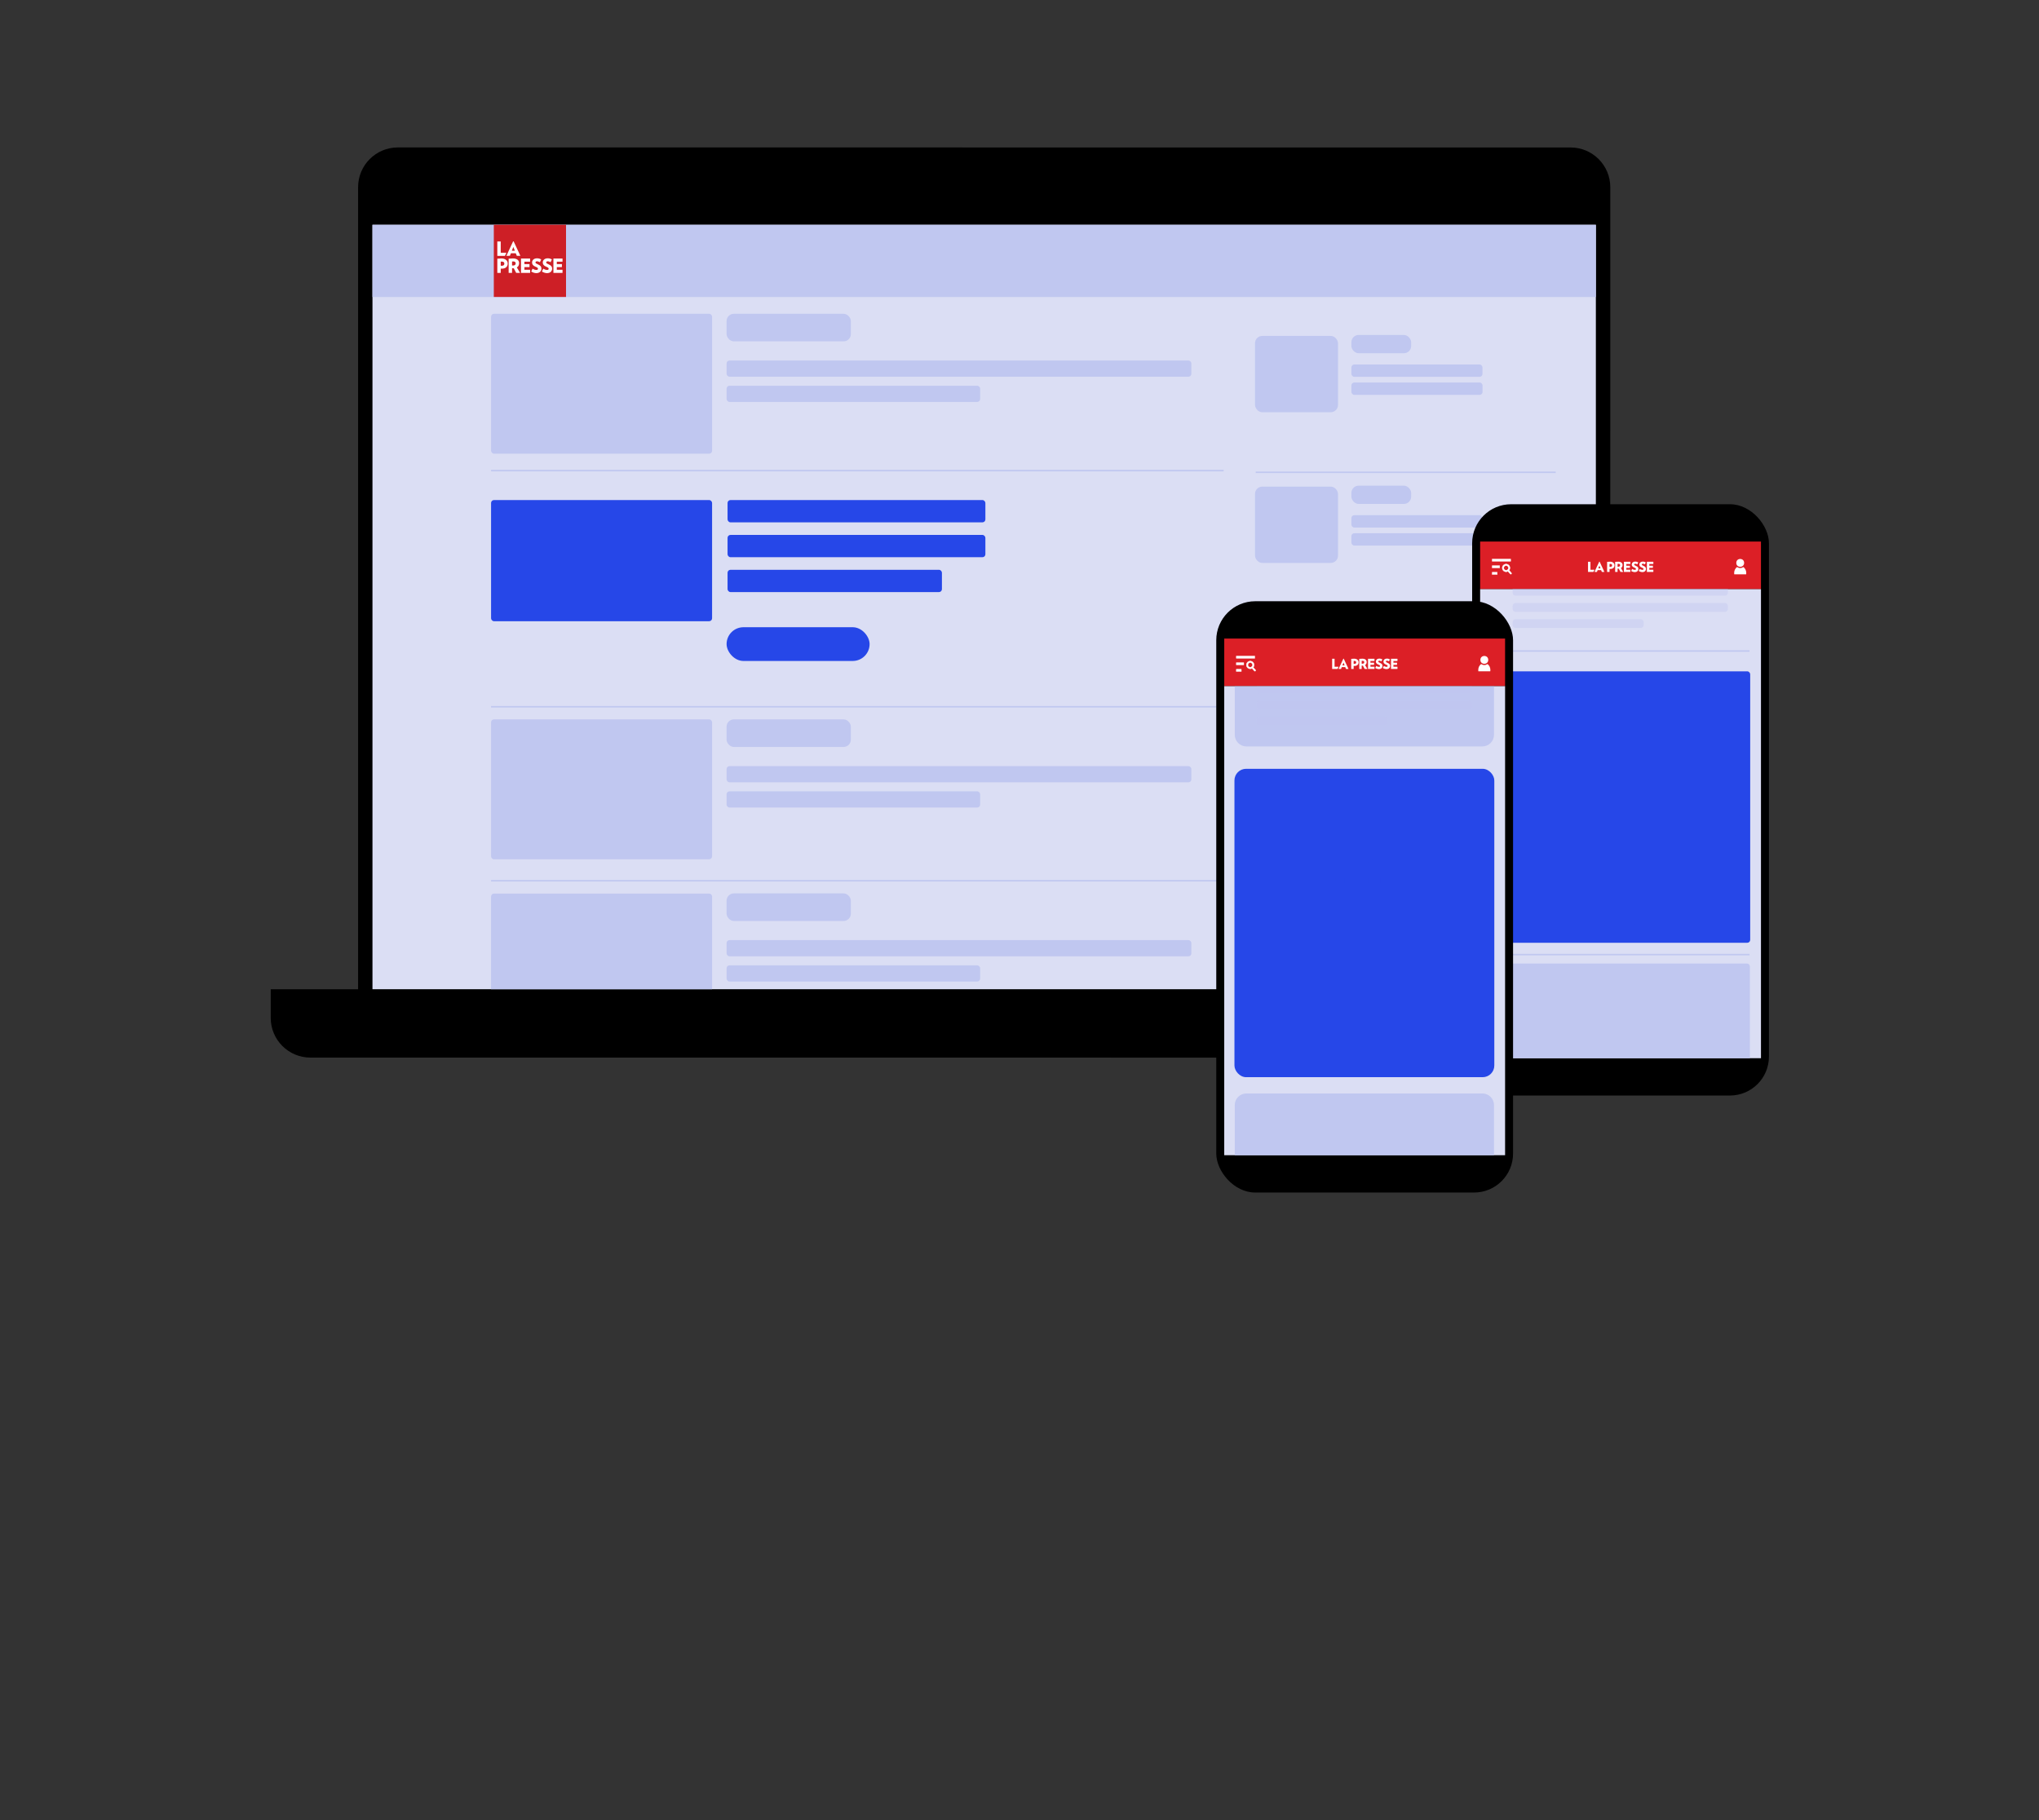 <?xml version="1.0" encoding="UTF-8"?><svg xmlns="http://www.w3.org/2000/svg" viewBox="0 0 2800 2500"><rect x="0" y="0" width="2800" height="2500" fill="#333333" stroke="none"/><g style="isolation:isolate;"><g id="DEVICES"><path d="m2331.13,1358.91h-119.89s.03-1074.47.03-1074.47c0-.2.01-.41.01-.61v-26.72c0-30.13-24.43-54.56-54.56-54.56l-1610.41-.04c-30.13,0-54.56,24.43-54.56,54.56v26.72c0,.21,0,.41.01.61l-.03,1074.37h-119.98s0,12.6,0,12.6v26.72c0,30.13,24.43,54.56,54.56,54.56l1850.34.05c30.13,0,54.56-24.43,54.56-54.56v-26.72s-.08-12.52-.08-12.52Z" style="stroke-width:0px;"/><rect x="511.48" y="308.74" width="1680" height="1050" style="fill:#dbdef4; stroke-width:0px;"/><rect x="511.47" y="308.8" width="1680" height="1050" style="fill:none; stroke-width:0px;"/><rect x="511.47" y="308.8" width="1680" height="99.16" style="fill:#c0c7f0; stroke-width:0px;"/><rect x="678.11" y="308.72" width="99.16" height="99.16" style="fill:#cd1f26; stroke-width:0px;"/><path d="m753.44,363.09c-2.4-1.02-3.39-1.44-3.39-2.68,0-.73.59-1.5,2.24-1.5,1.2,0,2.71.64,3.72,1.24l.07.04.03-.07,1.76-3.78-.06-.03c-1.16-.69-3.07-1.52-5.53-1.52-4.78,0-6.95,2.96-6.95,5.71s1.53,4.54,4.68,5.81c2.93,1.18,3.44,1.86,3.44,2.84,0,1.05-.76,1.63-2.14,1.63-1.68,0-3.63-.65-5.2-1.73l-.07-.05-.04.08-1.77,3.8-.03.06.05.04c2,1.32,4.72,2.18,6.92,2.18s4.03-.65,5.29-1.89c1.12-1.1,1.74-2.62,1.74-4.27,0-1.36-.32-2.41-1.02-3.32-.75-.97-1.98-1.81-3.77-2.57" style="fill:#fff; fill-rule:evenodd; stroke-width:0px;"/><polygon points="772.38 355.1 759.95 355.1 759.95 374.83 772.46 374.83 772.46 370.54 764.62 370.54 764.62 366.87 771.62 366.87 771.62 362.77 764.62 362.77 764.62 359.42 772.46 359.42 772.46 355.1 772.38 355.1" style="fill:#fff; fill-rule:evenodd; stroke-width:0px;"/><polygon points="727.89 355.1 715.45 355.1 715.45 374.83 727.97 374.83 727.97 370.54 720.13 370.54 720.13 366.87 727.12 366.87 727.12 362.77 720.13 362.77 720.13 359.42 727.97 359.42 727.97 355.1 727.89 355.1" style="fill:#fff; fill-rule:evenodd; stroke-width:0px;"/><polygon points="693.37 351.42 693.41 351.42 693.43 351.37 695.36 347.23 695.41 347.13 687.61 347.13 687.61 331.69 682.93 331.69 682.93 351.42 693.37 351.42" style="fill:#fff; fill-rule:evenodd; stroke-width:0px;"/><path d="m714.55,351.31l-9.19-19.74-.02-.04h-.71l-.02.04-9.19,19.74-.05.11h4.78l.02-.05,1.45-3.51h6.64l1.45,3.51.02.05h4.88l-.05-.11Zm-11.7-6.84l2.09-5.3,2.07,5.3h-4.16Z" style="fill:#fff; fill-rule:evenodd; stroke-width:0px;"/><path d="m694.95,356.99c-1.55-1.32-3.8-2.02-6.51-2.02-1.62,0-3.45.11-5.44.32h-.07v19.54h4.68v-5.85c.09,0,.17,0,.25.01.45.02.83.04,1.35.04,4.93,0,7.99-2.69,7.99-7.02,0-2.03-.78-3.77-2.25-5.02m-5.98,8.04c-.43,0-.72-.03-1.36-.05v-5.58c.69-.08,1.09-.11,1.68-.11,2.24,0,3.28,1.23,3.28,2.81,0,1.9-1.2,2.94-3.6,2.94" style="fill:#fff; fill-rule:evenodd; stroke-width:0px;"/><path d="m709.75,367.37c1.98-1.21,3.11-3.33,3.11-5.83,0-4.17-3.12-6.57-8.55-6.57-2.02,0-3.8.1-5.76.32h-.07v19.54h4.68v-6.41c.12,0,.23.01.34.02.42.02.76.03,1.27.03.25,0,.48,0,.73-.02l3.31,6.34.02.04h5.32l-.07-.11-4.33-7.35Zm-5.15-2.66c-.53,0-.85-.03-1.44-.08v-5.4c.64-.11,1.07-.13,1.76-.13,1.95,0,3.22.96,3.22,2.59,0,1.98-1.39,3.02-3.54,3.02" style="fill:#fff; fill-rule:evenodd; stroke-width:0px;"/><path d="m738.74,363.09c-2.4-1.02-3.39-1.44-3.39-2.68,0-.73.59-1.5,2.24-1.5,1.2,0,2.71.64,3.72,1.24l.07.04.03-.07,1.76-3.78-.06-.03c-1.16-.69-3.07-1.52-5.53-1.52-4.78,0-6.95,2.96-6.95,5.71s1.53,4.54,4.68,5.81c2.93,1.18,3.44,1.86,3.44,2.84,0,1.05-.76,1.63-2.14,1.63-1.68,0-3.63-.65-5.2-1.73l-.07-.05-.04.08-1.77,3.8-.03.06.05.04c2,1.32,4.72,2.18,6.92,2.18s4.03-.65,5.29-1.89c1.12-1.1,1.74-2.62,1.74-4.27,0-1.36-.32-2.41-1.02-3.32-.75-.97-1.98-1.81-3.77-2.57" style="fill:#fff; fill-rule:evenodd; stroke-width:0px;"/><path d="m678.34,1227.37h295.52c2.21,0,4,1.79,4,4v127.42h-303.52v-127.42c0-2.21,1.79-4,4-4Z" style="fill:#c0c7f0; stroke-width:0px;"/><rect x="674.34" y="686.85" width="303.52" height="166.41" rx="4" ry="4" style="fill:#2647e8; stroke-width:0px;"/><rect x="999.1" y="686.85" width="354.05" height="30.61" rx="4" ry="4" style="fill:#2647e8; stroke-width:0px;"/><rect x="999.1" y="734.74" width="354.05" height="30.61" rx="4" ry="4" style="fill:#2647e8; stroke-width:0px;"/><rect x="999.1" y="782.64" width="294.37" height="30.61" rx="4" ry="4" style="fill:#2647e8; stroke-width:0px;"/><rect x="997.77" y="861.51" width="196.38" height="46.35" rx="23.17" ry="23.17" style="fill:#2647e8; stroke-width:0px;"/><line x1="1680.34" y1="1209.76" x2="674.34" y2="1209.76" style="fill:none; stroke:#c0c7f0; stroke-miterlimit:10; stroke-width:2px;"/><line x1="1680.34" y1="646.43" x2="674.34" y2="646.43" style="fill:none; stroke:#c0c7f0; stroke-miterlimit:10; stroke-width:2px;"/><line x1="2136.34" y1="648.76" x2="1724.34" y2="648.76" style="fill:none; stroke:#c0c7f0; stroke-miterlimit:10; stroke-width:2px;"/><rect x="674.34" y="430.99" width="303.52" height="192.16" rx="4" ry="4" style="fill:#c0c7f0; stroke-width:0px;"/><rect x="997.77" y="495.18" width="638.24" height="22.23" rx="4" ry="4" style="fill:#c0c7f0; stroke-width:0px;"/><rect x="997.77" y="529.84" width="348.2" height="22.23" rx="4" ry="4" style="fill:#c0c7f0; stroke-width:0px;"/><rect x="997.77" y="430.99" width="170.65" height="37.87" rx="10" ry="10" style="fill:#c0c7f0; stroke-width:0px;"/><rect x="674.34" y="988.1" width="303.52" height="192.16" rx="4" ry="4" style="fill:#c0c7f0; stroke-width:0px;"/><line x1="1680.34" y1="970.76" x2="674.34" y2="970.76" style="fill:none; stroke:#c0c7f0; stroke-miterlimit:10; stroke-width:2px;"/><rect x="997.77" y="1052.29" width="638.24" height="22.23" rx="4" ry="4" style="fill:#c0c7f0; stroke-width:0px;"/><rect x="997.77" y="1086.95" width="348.2" height="22.23" rx="4" ry="4" style="fill:#c0c7f0; stroke-width:0px;"/><rect x="997.77" y="988.1" width="170.65" height="37.87" rx="10" ry="10" style="fill:#c0c7f0; stroke-width:0px;"/><rect x="997.77" y="1291.29" width="638.24" height="22.23" rx="4" ry="4" style="fill:#c0c7f0; stroke-width:0px;"/><rect x="997.77" y="1325.95" width="348.2" height="22.23" rx="4" ry="4" style="fill:#c0c7f0; stroke-width:0px;"/><rect x="997.77" y="1227.1" width="170.65" height="37.87" rx="10" ry="10" style="fill:#c0c7f0; stroke-width:0px;"/><rect x="1855.76" y="460.07" width="82.07" height="25.11" rx="10" ry="10" style="fill:#c0c7f0; stroke-width:0px;"/><rect x="1855.76" y="500.62" width="180" height="17" rx="4" ry="4" style="fill:#c0c7f0; stroke-width:0px;"/><rect x="1855.76" y="525.37" width="180.09" height="17" rx="4" ry="4" style="fill:#c0c7f0; stroke-width:0px;"/><rect x="1723.42" y="461.38" width="113.95" height="104.84" rx="10" ry="10" style="fill:#c0c7f0; stroke-width:0px;"/><line x1="2136.34" y1="855.76" x2="1724.34" y2="855.76" style="fill:none; stroke:#c0c7f0; stroke-miterlimit:10; stroke-width:2px;"/><rect x="1855.76" y="667.07" width="82.07" height="25.11" rx="10" ry="10" style="fill:#c0c7f0; stroke-width:0px;"/><rect x="1855.76" y="707.62" width="180" height="17" rx="4" ry="4" style="fill:#c0c7f0; stroke-width:0px;"/><rect x="1855.76" y="732.37" width="180.09" height="17" rx="4" ry="4" style="fill:#c0c7f0; stroke-width:0px;"/><rect x="1723.42" y="668.38" width="113.95" height="104.84" rx="10" ry="10" style="fill:#c0c7f0; stroke-width:0px;"/><line x1="2136.34" y1="1090.76" x2="1724.34" y2="1090.76" style="fill:none; stroke:#c0c7f0; stroke-miterlimit:10; stroke-width:2px;"/><rect x="1855.76" y="902.07" width="82.07" height="25.11" rx="10" ry="10" style="fill:#c0c7f0; stroke-width:0px;"/><rect x="1855.76" y="942.62" width="180" height="17" rx="4" ry="4" style="fill:#c0c7f0; stroke-width:0px;"/><rect x="1855.76" y="967.37" width="180.09" height="17" rx="4" ry="4" style="fill:#c0c7f0; stroke-width:0px;"/><rect x="1723.42" y="903.38" width="113.95" height="104.84" rx="10" ry="10" style="fill:#c0c7f0; stroke-width:0px;"/><rect x="2021.59" y="692.59" width="407.57" height="812.16" rx="53.53" ry="53.53" style="stroke-width:0px;"/><rect x="2032.56" y="743.85" width="385.63" height="65.37" style="fill:#dc1f26; stroke-width:0px;"/><polygon points="2184.04 782.55 2184.04 771.6 2180.72 771.6 2180.72 785.59 2188.12 785.59 2188.15 785.59 2188.17 785.56 2189.53 782.62 2189.57 782.55 2184.04 782.55" style="fill:#fff; fill-rule:evenodd; stroke-width:0px;"/><path d="m2196.62,771.51v-.03s-.52,0-.52,0v.03s-6.54,14-6.54,14l-.03.08h3.39s.01-.03.01-.03l1.03-2.49h4.71s1.03,2.49,1.03,2.49v.03s3.48,0,3.48,0l-.03-.08-6.52-14Zm-1.78,9.15l1.49-3.76,1.47,3.76h-2.95Z" style="fill:#fff; fill-rule:evenodd; stroke-width:0px;"/><path d="m2256.93,777.26c-1.7-.72-2.41-1.02-2.41-1.9,0-.51.42-1.07,1.59-1.07.85,0,1.92.45,2.64.88l.05.03.02-.05,1.25-2.68-.04-.02c-.83-.49-2.18-1.08-3.92-1.08-3.39,0-4.93,2.1-4.93,4.05s1.09,3.22,3.32,4.12c2.08.84,2.44,1.32,2.44,2.02,0,.75-.54,1.16-1.52,1.16-1.19,0-2.57-.46-3.69-1.23l-.05-.04-.03.06-1.25,2.69-.02.04.04.03c1.42.94,3.35,1.54,4.91,1.54s2.86-.46,3.75-1.34c.8-.78,1.23-1.86,1.23-3.03,0-.97-.23-1.71-.72-2.35-.53-.69-1.41-1.29-2.67-1.83Z" style="fill:#fff; fill-rule:evenodd; stroke-width:0px;"/><polygon points="2270.42 774.65 2270.42 771.59 2270.37 771.59 2261.54 771.59 2261.54 785.58 2270.42 785.58 2270.42 782.54 2264.86 782.54 2264.86 779.93 2269.82 779.93 2269.82 777.02 2264.86 777.02 2264.86 774.65 2270.42 774.65" style="fill:#fff; fill-rule:evenodd; stroke-width:0px;"/><polygon points="2229.99 771.59 2229.99 785.58 2238.86 785.58 2238.86 782.54 2233.3 782.54 2233.3 779.93 2238.26 779.93 2238.27 777.02 2233.31 777.02 2233.31 774.65 2238.86 774.65 2238.86 771.59 2238.81 771.59 2229.99 771.59" style="fill:#fff; fill-rule:evenodd; stroke-width:0px;"/><path d="m2210.83,771.49c-1.15,0-2.45.08-3.86.23h-.05s0,13.86,0,13.86h3.32s0-4.15,0-4.15c.06,0,.12,0,.18,0,.32.01.59.03.96.03,3.5,0,5.67-1.91,5.67-4.98,0-1.44-.55-2.67-1.6-3.56-1.1-.94-2.7-1.43-4.62-1.43Zm.37,7.14c-.3,0-.51-.02-.96-.04v-3.96c.49-.06.78-.08,1.19-.08,1.59,0,2.33.87,2.33,1.99,0,1.34-.85,2.08-2.55,2.08Z" style="fill:#fff; fill-rule:evenodd; stroke-width:0px;"/><path d="m2225.94,780.29c1.4-.86,2.21-2.36,2.21-4.14,0-2.96-2.21-4.66-6.06-4.66-1.44,0-2.7.07-4.09.23h-.05s0,13.86,0,13.86h3.32s0-4.54,0-4.54c.09,0,.16,0,.24.01.3.01.54.02.9.02.17,0,.34,0,.52-.02l2.35,4.5.02.03h3.77s-.05-.08-.05-.08l-3.07-5.21Zm-3.65-1.88c-.38,0-.61-.02-1.02-.06v-3.83c.45-.08.76-.09,1.25-.09,1.38,0,2.29.68,2.29,1.84,0,1.4-.98,2.14-2.51,2.14Z" style="fill:#fff; fill-rule:evenodd; stroke-width:0px;"/><path d="m2246.5,777.26c-1.7-.72-2.41-1.02-2.41-1.9,0-.51.42-1.07,1.59-1.07.85,0,1.92.45,2.64.88l.05.03.02-.05,1.25-2.68-.04-.02c-.83-.49-2.18-1.08-3.92-1.08-3.39,0-4.93,2.1-4.93,4.05,0,1.87,1.09,3.22,3.32,4.12,2.08.84,2.44,1.32,2.44,2.02,0,.75-.54,1.16-1.52,1.16-1.19,0-2.57-.46-3.69-1.23l-.05-.04-.03.06-1.25,2.69-.02.04.04.03c1.42.94,3.35,1.54,4.91,1.54s2.86-.46,3.75-1.34c.8-.78,1.23-1.86,1.23-3.03,0-.97-.23-1.71-.72-2.35-.53-.69-1.41-1.29-2.67-1.83Z" style="fill:#fff; fill-rule:evenodd; stroke-width:0px;"/><rect x="2049.13" y="767.91" width="25.31" height="3.02" style="fill:#fff; stroke:#fff; stroke-miterlimit:10; stroke-width:.51px;"/><rect x="2049.13" y="776.97" width="10.21" height="3.02" style="fill:#fff; stroke:#fff; stroke-miterlimit:10; stroke-width:.51px;"/><rect x="2049.13" y="786.03" width="6.87" height="3.02" style="fill:#fff; stroke:#fff; stroke-miterlimit:10; stroke-width:.51px;"/><path d="m2075.47,786.97h0s0,0,0,0h0s-3.13-3.56-3.13-3.56c.69-.84,1.09-1.88,1.16-2.99.19-2.91-2.03-5.43-4.93-5.61-1.41-.09-2.77.37-3.83,1.3-1.06.93-1.69,2.22-1.78,3.63-.19,2.91,2.03,5.43,4.93,5.61,1.01.07,2-.16,2.87-.63l3.17,3.61h0c.38.42,1.02.46,1.44.09.42-.37.47-1.02.1-1.44h0Zm-7.46-3.68c-1.78-.11-3.13-1.65-3.01-3.43.06-.89.47-1.67,1.09-2.21.62-.55,1.45-.85,2.34-.8,1.78.11,3.13,1.65,3.01,3.43-.11,1.72-1.71,3.12-3.43,3.01Z" style="fill:#fff; stroke:#fff; stroke-miterlimit:10; stroke-width:.51px;"/><circle cx="2389.69" cy="773.13" r="5.38" style="fill:#fff; stroke-width:0px;"/><path d="m2393.97,778.8c-1.19.9-2.67,1.44-4.28,1.44-1.61,0-3.09-.54-4.28-1.44-2.42,1.68-4.05,4.73-4.05,8.23,0,.62.06,1.22.15,1.8h16.36c.1-.58.15-1.18.15-1.8,0-3.5-1.63-6.55-4.05-8.23Z" style="fill:#fff; stroke-width:0px;"/><rect x="2032.54" y="809.25" width="385.67" height="644.24" style="fill:#dbdef4; stroke-width:0px;"/><rect x="2032.53" y="743.2" width="385.67" height="709.64" style="fill:none; stroke-width:0px;"/><path d="m2046.98,1323.46h356v126.04c0,2.21-1.79,4-4,4h-348c-2.21,0-4-1.79-4-4v-126.04h0Z" transform="translate(4449.97 2776.96) rotate(180)" style="fill:#c0c7f0; stroke-width:0px;"/><rect x="2046.56" y="922.09" width="356.85" height="372.83" rx="4" ry="4" transform="translate(4449.97 2217.02) rotate(180)" style="fill:#2647e8; stroke-width:0px;"/><path d="m2077.14,808.78h295.69v5.4c0,2.21-1.79,4-4,4h-287.69c-2.21,0-4-1.79-4-4v-5.4h0Z" style="fill:#c0c7f0; mix-blend-mode:multiply; opacity:.4; stroke-width:0px;"/><rect x="2077.14" y="828.25" width="295.69" height="12.12" rx="4" ry="4" style="fill:#c0c7f0; mix-blend-mode:multiply; opacity:.4; stroke-width:0px;"/><rect x="2077.14" y="850.43" width="179.99" height="12.12" rx="4" ry="4" style="fill:#c0c7f0; mix-blend-mode:multiply; opacity:.4; stroke-width:0px;"/><rect x="2057.28" y="955.97" width="335.42" height="164.76" rx="4" ry="4" style="fill:#2647e8; mix-blend-mode:multiply; stroke-width:0px;"/><rect x="2066.98" y="1170.37" width="316.01" height="17.48" rx="4" ry="4" style="fill:#2647e8; mix-blend-mode:multiply; stroke-width:0px;"/><rect x="2066.98" y="1143.27" width="316.01" height="17.48" rx="4" ry="4" style="fill:#2647e8; mix-blend-mode:multiply; stroke-width:0px;"/><rect x="2066.08" y="1221.27" width="188.59" height="53.89" rx="26.95" ry="26.95" style="fill:#2647e8; mix-blend-mode:multiply; stroke-width:0px;"/><line x1="2402.48" y1="894.2" x2="2047.47" y2="894.2" style="fill:none; stroke:#c0c7f0; stroke-miterlimit:10; stroke-width:2px;"/><line x1="2402.48" y1="1311.18" x2="2047.47" y2="1311.18" style="fill:none; stroke:#c0c7f0; stroke-miterlimit:10; stroke-width:2px;"/><rect x="1670.2" y="825.83" width="407.57" height="812.16" rx="53.53" ry="53.53" style="stroke-width:0px;"/><rect x="1681.17" y="877.09" width="385.63" height="65.37" style="fill:#dc1f26; stroke-width:0px;"/><polygon points="1832.65 915.78 1832.65 904.83 1829.33 904.83 1829.33 918.83 1836.73 918.83 1836.77 918.83 1836.78 918.8 1838.15 915.86 1838.18 915.79 1832.65 915.78" style="fill:#fff; fill-rule:evenodd; stroke-width:0px;"/><path d="m1845.24,904.75v-.03s-.52,0-.52,0v.03s-6.54,14-6.54,14l-.03.08h3.39s.01-.03.01-.03l1.03-2.49h4.71s1.03,2.49,1.03,2.49v.03s3.48,0,3.48,0l-.03-.08-6.52-14Zm-1.78,9.15l1.49-3.76,1.47,3.76h-2.95Z" style="fill:#fff; fill-rule:evenodd; stroke-width:0px;"/><path d="m1905.54,910.49c-1.7-.72-2.41-1.02-2.41-1.9,0-.51.42-1.07,1.59-1.07.85,0,1.92.45,2.64.88l.05.03.02-.05,1.25-2.68-.04-.02c-.83-.49-2.18-1.08-3.92-1.08-3.39,0-4.93,2.1-4.93,4.05s1.09,3.22,3.32,4.12c2.08.84,2.44,1.32,2.44,2.02,0,.75-.54,1.16-1.52,1.16-1.19,0-2.57-.46-3.69-1.23l-.05-.04-.03.06-1.25,2.69-.02.04.04.03c1.42.94,3.35,1.54,4.91,1.54,1.56,0,2.86-.46,3.75-1.34.8-.78,1.23-1.86,1.23-3.03,0-.97-.23-1.71-.72-2.35-.53-.69-1.41-1.29-2.67-1.83Z" style="fill:#fff; fill-rule:evenodd; stroke-width:0px;"/><polygon points="1919.03 907.89 1919.03 904.83 1918.98 904.83 1910.16 904.83 1910.16 918.82 1919.03 918.82 1919.03 915.78 1913.48 915.78 1913.48 913.17 1918.44 913.17 1918.44 910.26 1913.48 910.26 1913.48 907.89 1919.03 907.89" style="fill:#fff; fill-rule:evenodd; stroke-width:0px;"/><polygon points="1878.6 904.83 1878.6 918.82 1887.48 918.82 1887.48 915.78 1881.92 915.78 1881.92 913.17 1886.88 913.17 1886.88 910.26 1881.92 910.26 1881.92 907.89 1887.48 907.89 1887.48 904.83 1887.42 904.83 1878.6 904.83" style="fill:#fff; fill-rule:evenodd; stroke-width:0px;"/><path d="m1859.44,904.73c-1.15,0-2.45.08-3.86.23h-.05s0,13.86,0,13.86h3.32s0-4.15,0-4.15c.06,0,.12,0,.18,0,.32.01.59.03.96.03,3.5,0,5.67-1.91,5.67-4.98,0-1.44-.55-2.67-1.6-3.56-1.1-.94-2.7-1.43-4.62-1.43Zm.37,7.14c-.3,0-.51-.02-.96-.04v-3.96c.49-.06.78-.08,1.19-.08,1.59,0,2.33.87,2.33,1.99,0,1.34-.85,2.08-2.55,2.08Z" style="fill:#fff; fill-rule:evenodd; stroke-width:0px;"/><path d="m1874.56,913.53c1.4-.86,2.21-2.36,2.21-4.14,0-2.96-2.21-4.66-6.06-4.66-1.44,0-2.7.07-4.09.23h-.05s0,13.86,0,13.86h3.32s0-4.54,0-4.54c.09,0,.16,0,.24.01.3.01.54.02.9.02.17,0,.34,0,.52-.02l2.35,4.5.02.03h3.77s-.05-.08-.05-.08l-3.07-5.21Zm-3.65-1.88c-.38,0-.61-.02-1.02-.06v-3.83c.45-.08.76-.09,1.25-.09,1.38,0,2.29.68,2.29,1.84,0,1.4-.98,2.14-2.51,2.14Z" style="fill:#fff; fill-rule:evenodd; stroke-width:0px;"/><path d="m1895.12,910.49c-1.7-.72-2.41-1.02-2.41-1.9,0-.51.42-1.07,1.59-1.07.85,0,1.92.45,2.64.88l.05.03.02-.05,1.25-2.68-.04-.02c-.83-.49-2.18-1.08-3.92-1.08-3.39,0-4.93,2.1-4.93,4.05s1.09,3.22,3.32,4.12c2.08.84,2.44,1.32,2.44,2.02,0,.75-.54,1.16-1.52,1.16-1.19,0-2.57-.46-3.69-1.23l-.05-.04-.03.06-1.25,2.69-.02.04.04.03c1.42.94,3.35,1.54,4.91,1.54s2.86-.46,3.75-1.34c.8-.78,1.23-1.86,1.23-3.03,0-.97-.23-1.71-.72-2.35-.53-.69-1.41-1.29-2.67-1.83Z" style="fill:#fff; fill-rule:evenodd; stroke-width:0px;"/><rect x="1697.75" y="901.14" width="25.31" height="3.02" style="fill:#fff; stroke:#fff; stroke-miterlimit:10; stroke-width:.51px;"/><rect x="1697.75" y="910.2" width="10.21" height="3.02" style="fill:#fff; stroke:#fff; stroke-miterlimit:10; stroke-width:.51px;"/><rect x="1697.75" y="919.26" width="6.87" height="3.02" style="fill:#fff; stroke:#fff; stroke-miterlimit:10; stroke-width:.51px;"/><path d="m1724.09,920.21h0s0,0,0,0h0s-3.13-3.56-3.13-3.56c.69-.84,1.09-1.88,1.16-2.99.19-2.91-2.03-5.43-4.93-5.61-1.41-.09-2.77.37-3.83,1.3-1.06.93-1.69,2.22-1.78,3.63-.19,2.91,2.03,5.43,4.93,5.61,1.01.07,2-.16,2.87-.63l3.17,3.61h0c.38.42,1.02.46,1.44.09.42-.37.47-1.02.1-1.44h0Zm-7.46-3.68c-1.78-.11-3.13-1.65-3.01-3.43.06-.89.47-1.67,1.09-2.21.62-.55,1.45-.85,2.34-.8,1.78.11,3.13,1.65,3.01,3.43-.11,1.72-1.71,3.12-3.43,3.01Z" style="fill:#fff; stroke:#fff; stroke-miterlimit:10; stroke-width:.51px;"/><circle cx="2038.3" cy="906.37" r="5.38" style="fill:#fff; stroke-width:0px;"/><path d="m2042.58,912.04c-1.19.9-2.67,1.44-4.28,1.44-1.61,0-3.09-.54-4.28-1.44-2.42,1.68-4.05,4.73-4.05,8.23,0,.62.06,1.22.15,1.8h16.36c.1-.58.15-1.18.15-1.8,0-3.5-1.63-6.55-4.05-8.23Z" style="fill:#fff; stroke-width:0px;"/><rect x="1681.15" y="942.49" width="385.67" height="644.24" style="fill:#dbdef4; stroke-width:0px;"/><rect x="1681.14" y="877.09" width="385.67" height="709.64" style="fill:none; stroke-width:0px;"/><path d="m1695.6,942.79h356v66.45c0,8.83-7.17,16-16,16h-324c-8.83,0-16-7.17-16-16v-66.45h0Z" style="fill:#c0c7f0; stroke-width:0px;"/><path d="m1695.6,1501.9h356v68.84c0,8.83-7.17,16-16,16h-324c-8.83,0-16-7.17-16-16v-68.84h0Z" transform="translate(3747.2 3088.64) rotate(180)" style="fill:#c0c7f0; stroke-width:0px;"/><rect x="1695.18" y="1055.99" width="356.85" height="423.57" rx="16" ry="16" transform="translate(3747.2 2535.54) rotate(180)" style="fill:#2647e8; stroke-width:0px;"/><path d="m1725.76,942.79h295.69v5.4c0,2.21-1.79,4-4,4h-287.69c-2.21,0-4-1.79-4-4v-5.4h0Z" style="fill:#c0c7f0; mix-blend-mode:multiply; opacity:.4; stroke-width:0px;"/><rect x="1725.76" y="962.14" width="295.69" height="12.12" rx="4" ry="4" style="fill:#c0c7f0; mix-blend-mode:multiply; opacity:.4; stroke-width:0px;"/><rect x="1725.76" y="984.33" width="179.99" height="12.12" rx="4" ry="4" style="fill:#c0c7f0; mix-blend-mode:multiply; opacity:.4; stroke-width:0px;"/><rect x="1705.89" y="1089.87" width="335.42" height="181.67" rx="4" ry="4" style="fill:#2647e8; mix-blend-mode:multiply; stroke-width:0px;"/><rect x="1715.6" y="1323.26" width="316.01" height="17.48" rx="4" ry="4" style="fill:#2647e8; mix-blend-mode:multiply; stroke-width:0px;"/><rect x="1715.6" y="1296.16" width="316.01" height="17.48" rx="4" ry="4" style="fill:#2647e8; mix-blend-mode:multiply; stroke-width:0px;"/><rect x="1715.6" y="1350.35" width="189.54" height="17.48" rx="4" ry="4" style="fill:#2647e8; mix-blend-mode:multiply; stroke-width:0px;"/><rect x="1714.7" y="1403.16" width="317.8" height="53.89" rx="26.95" ry="26.95" style="fill:#2647e8; mix-blend-mode:multiply; stroke-width:0px;"/><path d="m863.49,738.43c-.64-.64-1.53-1.04-2.51-1.04h-69.53c-1.96,0-3.55,1.59-3.55,3.55v58.2c0,1.96,1.59,3.55,3.55,3.55h69.53c1.96,0,3.55-1.59,3.55-3.55v-58.2c0-.98-.4-1.87-1.04-2.51Zm-42.83,1.6h11.61v7.24h-11.61v-7.24Zm-18.17,60.06h-9.02c-1.37,0-2.49-1.11-2.49-2.49v-4.62h11.51v7.1Zm.24-52.82h-11.61v-5.6c.29-.85,1.03-1.49,1.94-1.64h9.67v7.24Zm14.53,52.82h-11.61v-7.1h11.61v7.1Zm.24-52.82h-11.61v-7.24h11.61v7.24Zm1.24,26.81v-13.95l18.52,9.63v.61l-18.52,9.59v-5.88Zm13.29,26.01h-11.61v-7.1h11.61v7.1Zm14.77,0h-11.61v-7.1h11.61v7.1Zm.24-52.82h-11.61v-7.24h11.61v7.24Zm14.43,50.34c0,1.37-1.11,2.49-2.49,2.49h-9.02v-7.1h11.5v4.62Zm0-50.34h-11.26v-7.24h9.19c1.18.2,2.08,1.22,2.08,2.45v4.79Z" style="fill:#2647e8; mix-blend-mode:multiply; stroke-width:0px;"/><path d="m2266.7,1003.28c-.71-.71-1.69-1.15-2.77-1.15h-76.86c-2.16,0-3.92,1.75-3.92,3.92v64.34c0,2.16,1.75,3.92,3.92,3.92h76.86c2.16,0,3.92-1.75,3.92-3.92v-64.34c0-1.08-.44-2.06-1.15-2.77Zm-47.35,1.76h12.83v8h-12.83v-8Zm-20.09,66.39h-9.97c-1.52,0-2.75-1.23-2.75-2.75v-5.1h12.72v7.85Zm.27-58.39h-12.83v-6.19c.33-.94,1.14-1.64,2.14-1.81h10.69v8Zm16.06,58.39h-12.83v-7.85h12.83v7.85Zm.27-58.39h-12.83v-8h12.83v8Zm1.37,29.63v-15.42l20.47,10.64v.68l-20.47,10.6v-6.5Zm14.69,28.76h-12.83v-7.85h12.83v7.85Zm16.33,0h-12.83v-7.85h12.83v7.85Zm.27-58.39h-12.83v-8h12.83v8Zm15.95,55.64c0,1.52-1.23,2.75-2.75,2.75h-9.97v-7.85h12.72v5.1Zm0-55.64h-12.45v-8h10.15c1.3.22,2.3,1.35,2.3,2.71v5.29Z" style="fill:#2647e8; stroke-width:0px;"/><path d="m1913.87,1145.64c-.71-.71-1.69-1.15-2.77-1.15h-76.86c-2.16,0-3.92,1.75-3.92,3.92v64.34c0,2.16,1.75,3.92,3.92,3.92h76.86c2.16,0,3.92-1.75,3.92-3.92v-64.34c0-1.08-.44-2.06-1.15-2.77Zm-47.35,1.76h12.83v8h-12.83v-8Zm-20.09,66.39h-9.97c-1.52,0-2.75-1.23-2.75-2.75v-5.1h12.72v7.85Zm.27-58.39h-12.83v-6.19c.33-.94,1.14-1.64,2.14-1.81h10.69v8Zm16.06,58.39h-12.83v-7.85h12.83v7.85Zm.27-58.39h-12.83v-8h12.83v8Zm1.37,29.63v-15.42l20.47,10.64v.68l-20.47,10.6v-6.5Zm14.69,28.76h-12.83v-7.85h12.83v7.85Zm16.33,0h-12.83v-7.85h12.83v7.85Zm.27-58.39h-12.83v-8h12.83v8Zm15.95,55.64c0,1.52-1.23,2.75-2.75,2.75h-9.97v-7.85h12.72v5.1Zm0-55.64h-12.45v-8h10.15c1.3.22,2.3,1.35,2.3,2.71v5.29Z" style="fill:#2647e8; stroke-width:0px;"/><rect x="673.95" y="686.77" width="303.05" height="169.16" style="fill:none; stroke-width:0px;"/></g><g id="Cadre"><rect x=".46" y=".29" width="2800" height="2500" style="fill:none; stroke-width:0px;"/></g></g></svg>
